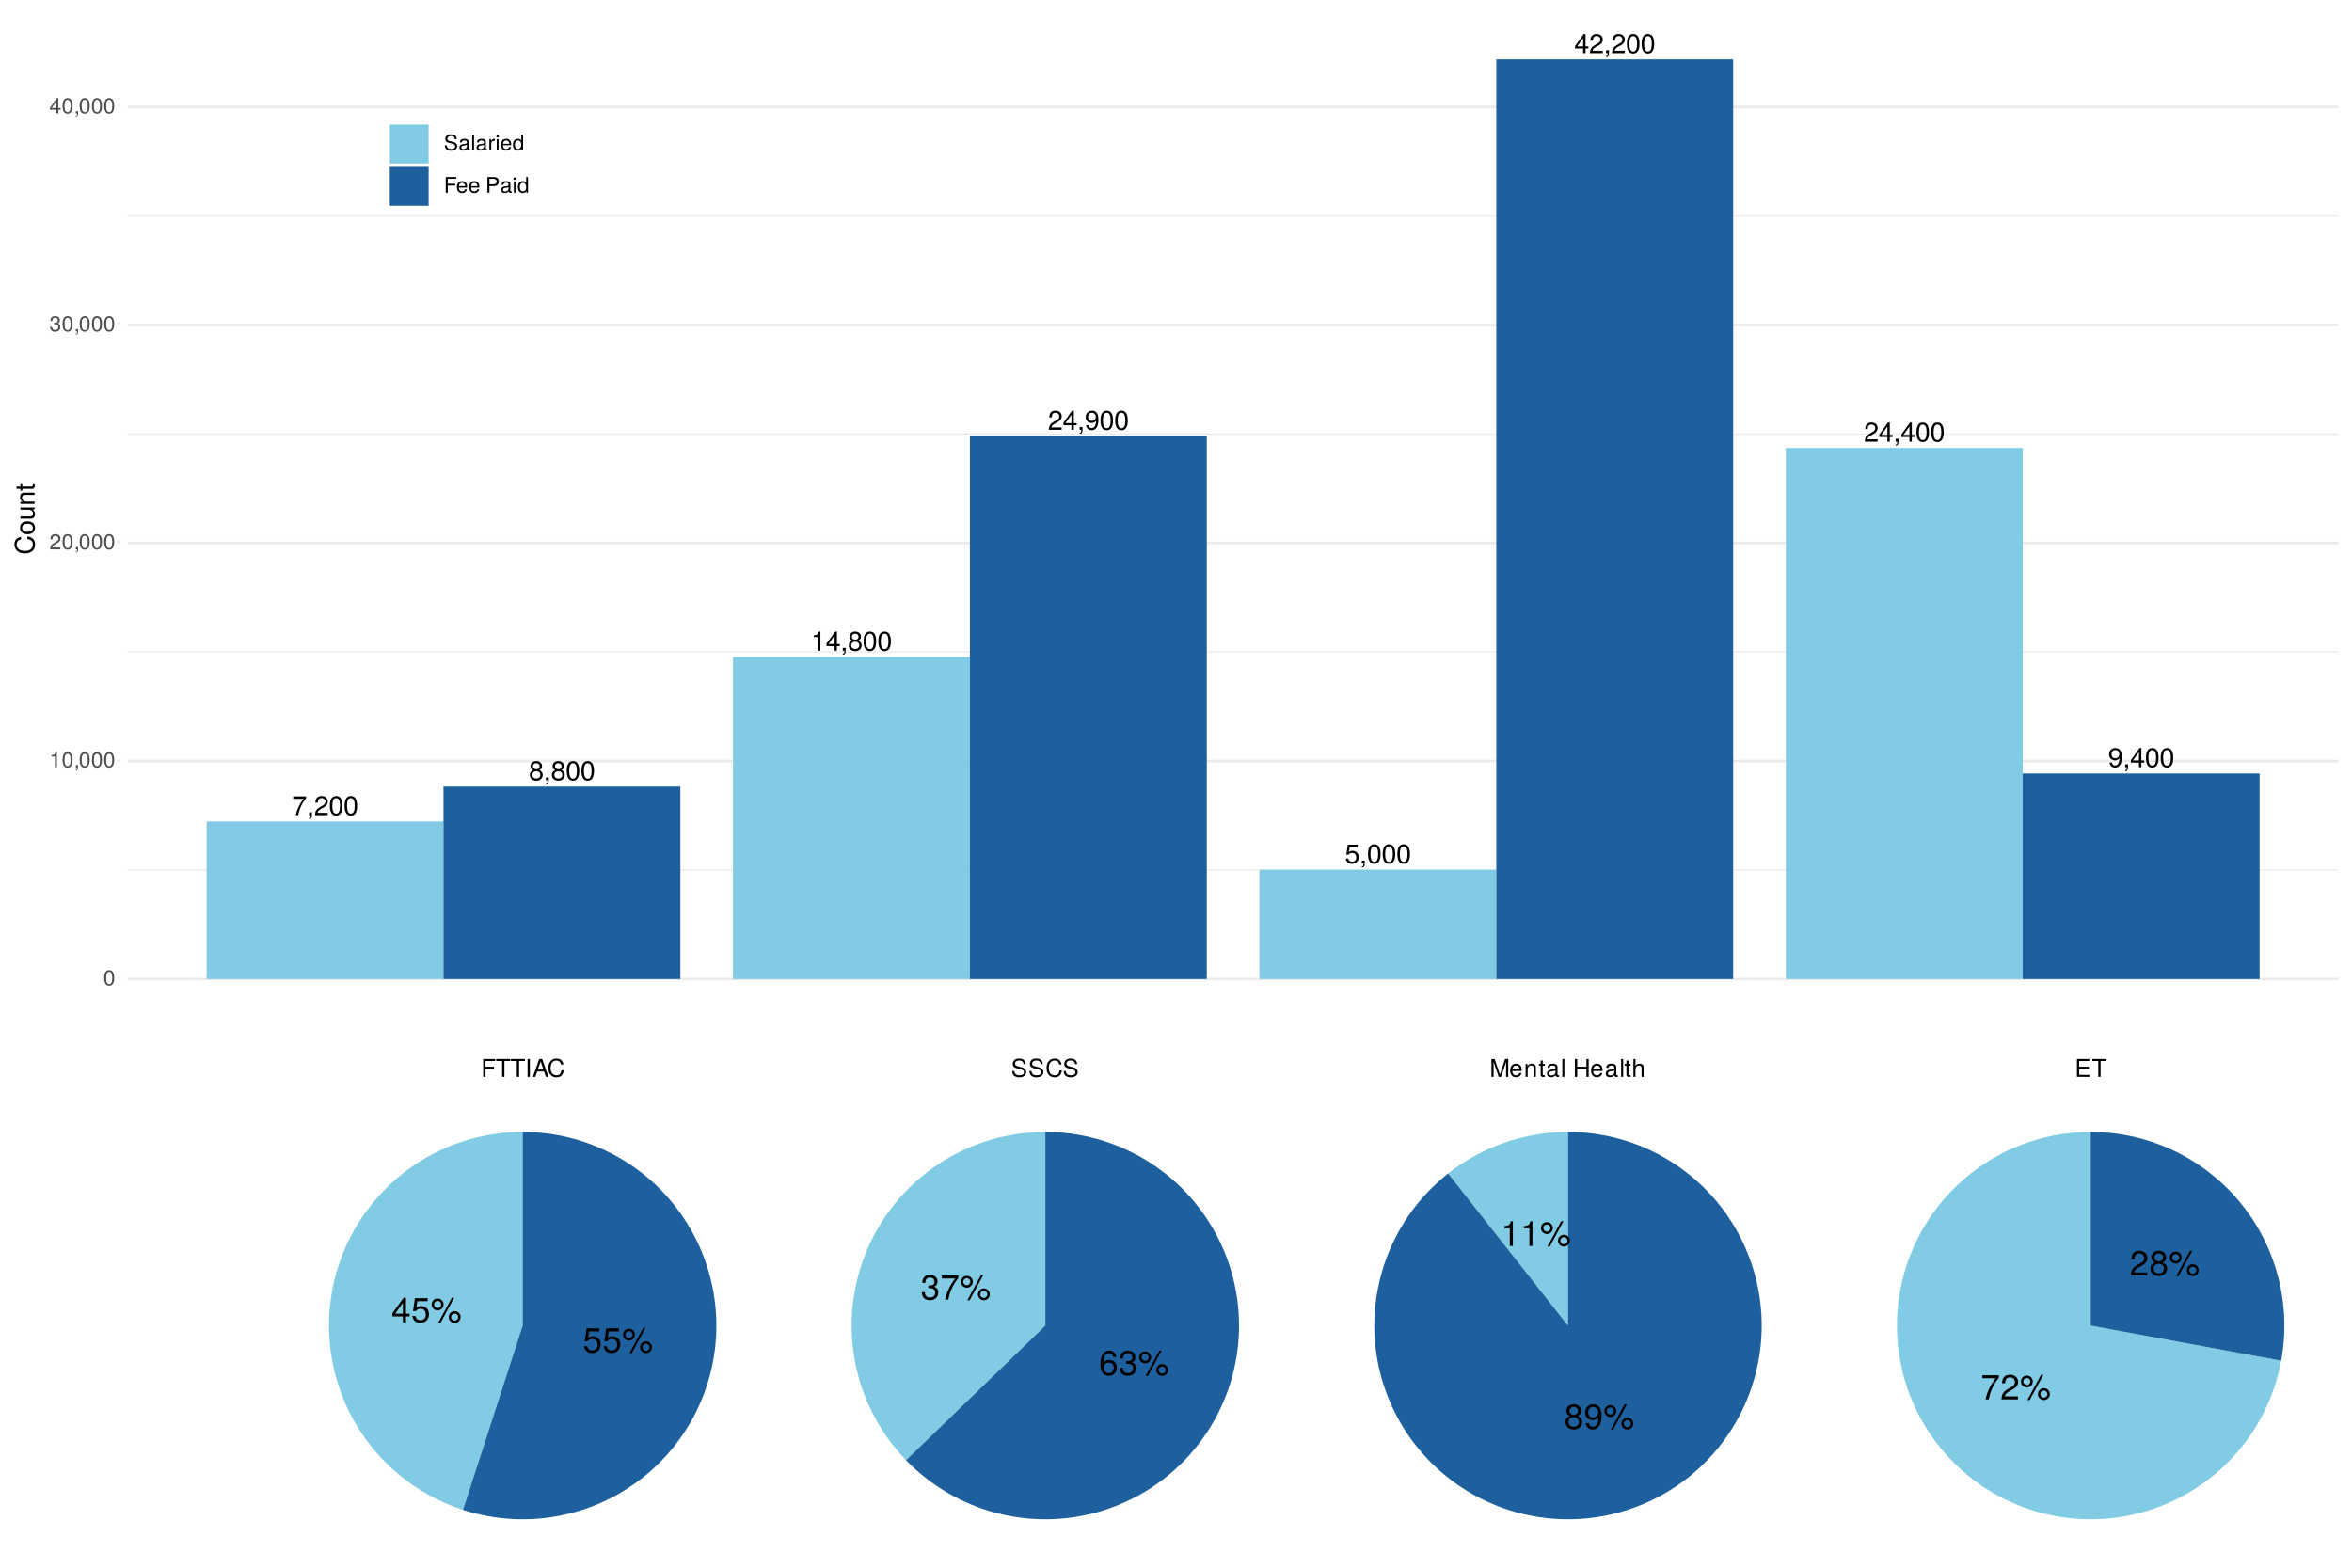 <?xml version="1.0" encoding="UTF-8"?>
<svg xmlns="http://www.w3.org/2000/svg" xmlns:xlink="http://www.w3.org/1999/xlink" width="960pt" height="640pt" viewBox="0 0 960 640" version="1.1">
<defs>
<g>
<symbol overflow="visible" id="glyph0-0">
<path style="stroke:none;" d=""/>
</symbol>
<symbol overflow="visible" id="glyph0-1">
<path style="stroke:none;" d="M 5.75 -6.844 L 5.75 -7.672 L 0.516 -7.672 L 0.516 -6.703 L 4.734 -6.703 C 3.188 -4.734 2.078 -2.453 1.531 0 L 2.562 0 C 3 -2.531 4.094 -4.891 5.75 -6.844 Z M 5.75 -6.844 "/>
</symbol>
<symbol overflow="visible" id="glyph0-2">
<path style="stroke:none;" d="M 2.125 0.172 L 2.125 -1.156 L 0.969 -1.156 L 0.969 0 L 1.625 0 L 1.625 0.203 C 1.625 0.969 1.484 1.188 0.969 1.203 L 0.969 1.625 C 1.734 1.625 2.125 1.125 2.125 0.172 Z M 2.125 0.172 "/>
</symbol>
<symbol overflow="visible" id="glyph0-3">
<path style="stroke:none;" d="M 5.641 -5.531 C 5.641 -6.859 4.625 -7.828 3.141 -7.828 C 1.531 -7.828 0.609 -7.016 0.547 -5.109 L 1.531 -5.109 C 1.609 -6.422 2.141 -6.984 3.109 -6.984 C 3.984 -6.984 4.656 -6.359 4.656 -5.516 C 4.656 -4.891 4.281 -4.359 3.594 -3.969 L 2.578 -3.391 C 0.938 -2.469 0.469 -1.719 0.375 0 L 5.594 0 L 5.594 -0.969 L 1.469 -0.969 C 1.562 -1.609 1.922 -2.016 2.891 -2.578 L 3.984 -3.172 C 5.078 -3.75 5.641 -4.578 5.641 -5.531 Z M 5.641 -5.531 "/>
</symbol>
<symbol overflow="visible" id="glyph0-4">
<path style="stroke:none;" d="M 5.594 -3.766 C 5.594 -6.484 4.734 -7.828 3.031 -7.828 C 1.344 -7.828 0.469 -6.469 0.469 -3.828 C 0.469 -1.188 1.359 0.172 3.031 0.172 C 4.688 0.172 5.594 -1.188 5.594 -3.766 Z M 4.609 -3.859 C 4.609 -1.641 4.094 -0.641 3.016 -0.641 C 1.984 -0.641 1.469 -1.672 1.469 -3.828 C 1.469 -5.969 1.984 -6.969 3.031 -6.969 C 4.094 -6.969 4.609 -5.953 4.609 -3.859 Z M 4.609 -3.859 "/>
</symbol>
<symbol overflow="visible" id="glyph0-5">
<path style="stroke:none;" d="M 5.75 -1.875 L 5.75 -2.75 L 4.578 -2.75 L 4.578 -7.828 L 3.859 -7.828 L 0.312 -2.906 L 0.312 -1.875 L 3.609 -1.875 L 3.609 0 L 4.578 0 L 4.578 -1.875 Z M 3.609 -2.75 L 1.156 -2.75 L 3.609 -6.172 Z M 3.609 -2.75 "/>
</symbol>
<symbol overflow="visible" id="glyph0-6">
<path style="stroke:none;" d="M 3.828 0 L 3.828 -7.828 L 3.188 -7.828 C 2.844 -6.625 2.625 -6.469 1.125 -6.281 L 1.125 -5.578 L 2.859 -5.578 L 2.859 0 Z M 3.828 0 "/>
</symbol>
<symbol overflow="visible" id="glyph0-7">
<path style="stroke:none;" d="M 5.672 -2.203 C 5.672 -3.078 5.219 -3.688 4.312 -4.125 C 5.125 -4.609 5.391 -5 5.391 -5.75 C 5.391 -6.969 4.438 -7.828 3.031 -7.828 C 1.656 -7.828 0.688 -6.969 0.688 -5.75 C 0.688 -5.016 0.953 -4.625 1.75 -4.125 C 0.844 -3.688 0.406 -3.078 0.406 -2.219 C 0.406 -0.781 1.484 0.172 3.031 0.172 C 4.578 0.172 5.672 -0.781 5.672 -2.203 Z M 4.391 -5.719 C 4.391 -5 3.859 -4.5 3.031 -4.5 C 2.219 -4.5 1.672 -5 1.672 -5.734 C 1.672 -6.484 2.219 -6.969 3.031 -6.969 C 3.859 -6.969 4.391 -6.484 4.391 -5.719 Z M 4.672 -2.203 C 4.672 -1.266 4.016 -0.703 3.016 -0.703 C 2.062 -0.703 1.406 -1.281 1.406 -2.203 C 1.406 -3.109 2.062 -3.688 3.031 -3.688 C 4.016 -3.688 4.672 -3.109 4.672 -2.203 Z M 4.672 -2.203 "/>
</symbol>
<symbol overflow="visible" id="glyph0-8">
<path style="stroke:none;" d="M 5.672 -2.594 C 5.672 -4.141 4.641 -5.156 3.141 -5.156 C 2.578 -5.156 2.141 -5.016 1.688 -4.688 L 2 -6.703 L 5.266 -6.703 L 5.266 -7.672 L 1.219 -7.672 L 0.625 -3.562 L 1.531 -3.562 C 1.984 -4.109 2.359 -4.297 2.953 -4.297 C 4.016 -4.297 4.672 -3.625 4.672 -2.469 C 4.672 -1.344 4.016 -0.703 2.953 -0.703 C 2.109 -0.703 1.594 -1.125 1.359 -2.016 L 0.391 -2.016 C 0.703 -0.453 1.594 0.172 2.984 0.172 C 4.562 0.172 5.672 -0.938 5.672 -2.594 Z M 5.672 -2.594 "/>
</symbol>
<symbol overflow="visible" id="glyph0-9">
<path style="stroke:none;" d="M 5.625 -4.094 C 5.625 -6.547 4.766 -7.828 2.984 -7.828 C 1.484 -7.828 0.422 -6.766 0.422 -5.234 C 0.422 -3.781 1.406 -2.797 2.828 -2.797 C 3.562 -2.797 4.109 -3.062 4.625 -3.672 C 4.609 -1.75 3.984 -0.703 2.875 -0.703 C 2.188 -0.703 1.719 -1.125 1.562 -1.875 L 0.578 -1.875 C 0.766 -0.594 1.609 0.172 2.812 0.172 C 4.641 0.172 5.625 -1.391 5.625 -4.094 Z M 4.562 -5.266 C 4.562 -4.297 3.891 -3.656 2.938 -3.656 C 2 -3.656 1.406 -4.266 1.406 -5.312 C 1.406 -6.312 2.078 -6.984 2.969 -6.984 C 3.875 -6.984 4.562 -6.281 4.562 -5.266 Z M 4.562 -5.266 "/>
</symbol>
<symbol overflow="visible" id="glyph1-0">
<path style="stroke:none;" d=""/>
</symbol>
<symbol overflow="visible" id="glyph1-1">
<path style="stroke:none;" d="M 4.453 -3 C 4.453 -5.156 3.781 -6.234 2.422 -6.234 C 1.078 -6.234 0.375 -5.141 0.375 -3.047 C 0.375 -0.953 1.078 0.125 2.422 0.125 C 3.734 0.125 4.453 -0.953 4.453 -3 Z M 3.672 -3.062 C 3.672 -1.297 3.266 -0.516 2.406 -0.516 C 1.578 -0.516 1.172 -1.344 1.172 -3.047 C 1.172 -4.75 1.578 -5.547 2.422 -5.547 C 3.25 -5.547 3.672 -4.734 3.672 -3.062 Z M 3.672 -3.062 "/>
</symbol>
<symbol overflow="visible" id="glyph1-2">
<path style="stroke:none;" d="M 3.047 0 L 3.047 -6.234 L 2.547 -6.234 C 2.266 -5.281 2.094 -5.141 0.891 -5 L 0.891 -4.438 L 2.281 -4.438 L 2.281 0 Z M 3.047 0 "/>
</symbol>
<symbol overflow="visible" id="glyph1-3">
<path style="stroke:none;" d="M 1.688 0.141 L 1.688 -0.922 L 0.766 -0.922 L 0.766 0 L 1.297 0 L 1.297 0.156 C 1.297 0.766 1.172 0.938 0.766 0.953 L 0.766 1.297 C 1.375 1.297 1.688 0.891 1.688 0.141 Z M 1.688 0.141 "/>
</symbol>
<symbol overflow="visible" id="glyph1-4">
<path style="stroke:none;" d="M 4.5 -4.406 C 4.5 -5.469 3.672 -6.234 2.5 -6.234 C 1.219 -6.234 0.484 -5.594 0.438 -4.078 L 1.219 -4.078 C 1.281 -5.125 1.703 -5.562 2.469 -5.562 C 3.172 -5.562 3.703 -5.062 3.703 -4.391 C 3.703 -3.891 3.406 -3.469 2.859 -3.156 L 2.047 -2.703 C 0.75 -1.969 0.375 -1.375 0.297 0 L 4.453 0 L 4.453 -0.766 L 1.172 -0.766 C 1.25 -1.281 1.531 -1.594 2.297 -2.047 L 3.172 -2.531 C 4.047 -2.984 4.5 -3.641 4.5 -4.406 Z M 4.5 -4.406 "/>
</symbol>
<symbol overflow="visible" id="glyph1-5">
<path style="stroke:none;" d="M 4.453 -1.812 C 4.453 -2.562 4.141 -3.016 3.391 -3.266 C 3.969 -3.5 4.266 -3.891 4.266 -4.516 C 4.266 -5.594 3.547 -6.234 2.359 -6.234 C 1.109 -6.234 0.438 -5.547 0.406 -4.219 L 1.188 -4.219 C 1.203 -5.141 1.578 -5.562 2.375 -5.562 C 3.062 -5.562 3.469 -5.156 3.469 -4.5 C 3.469 -3.828 3.188 -3.547 1.938 -3.547 L 1.938 -2.906 L 2.359 -2.906 C 3.219 -2.906 3.656 -2.5 3.656 -1.797 C 3.656 -1.016 3.172 -0.547 2.359 -0.547 C 1.516 -0.547 1.109 -0.969 1.062 -1.875 L 0.281 -1.875 C 0.375 -0.5 1.062 0.125 2.344 0.125 C 3.625 0.125 4.453 -0.641 4.453 -1.812 Z M 4.453 -1.812 "/>
</symbol>
<symbol overflow="visible" id="glyph1-6">
<path style="stroke:none;" d="M 4.578 -1.5 L 4.578 -2.188 L 3.656 -2.188 L 3.656 -6.234 L 3.078 -6.234 L 0.25 -2.312 L 0.25 -1.5 L 2.875 -1.5 L 2.875 0 L 3.656 0 L 3.656 -1.5 Z M 2.875 -2.188 L 0.922 -2.188 L 2.875 -4.922 Z M 2.875 -2.188 "/>
</symbol>
<symbol overflow="visible" id="glyph1-7">
<path style="stroke:none;" d="M 5.469 -1.766 C 5.469 -2.547 4.969 -3.125 4.094 -3.375 L 2.484 -3.797 C 1.719 -4 1.438 -4.25 1.438 -4.75 C 1.438 -5.406 2 -5.891 2.875 -5.891 C 3.891 -5.891 4.469 -5.422 4.469 -4.578 L 5.25 -4.578 C 5.25 -5.844 4.375 -6.578 2.891 -6.578 C 1.484 -6.578 0.609 -5.797 0.609 -4.641 C 0.609 -3.859 1.031 -3.359 1.875 -3.141 L 3.469 -2.719 C 4.281 -2.5 4.641 -2.188 4.641 -1.688 C 4.641 -0.969 4.109 -0.562 3.016 -0.562 C 1.797 -0.562 1.203 -1.172 1.203 -2.078 L 0.422 -2.078 C 0.422 -0.578 1.438 0.156 2.953 0.156 C 4.578 0.156 5.469 -0.609 5.469 -1.766 Z M 5.469 -1.766 "/>
</symbol>
<symbol overflow="visible" id="glyph1-8">
<path style="stroke:none;" d="M 4.703 -0.016 L 4.703 -0.578 C 4.625 -0.547 4.594 -0.547 4.547 -0.547 C 4.297 -0.547 4.156 -0.688 4.156 -0.922 L 4.156 -3.484 C 4.156 -4.297 3.547 -4.734 2.422 -4.734 C 1.297 -4.734 0.609 -4.312 0.578 -3.25 L 1.312 -3.25 C 1.375 -3.812 1.703 -4.062 2.391 -4.062 C 3.047 -4.062 3.422 -3.812 3.422 -3.375 L 3.422 -3.188 C 3.422 -2.875 3.234 -2.75 2.656 -2.672 C 1.625 -2.547 1.453 -2.5 1.172 -2.391 C 0.641 -2.172 0.375 -1.766 0.375 -1.203 C 0.375 -0.359 0.953 0.125 1.875 0.125 C 2.469 0.125 3.047 -0.109 3.453 -0.547 C 3.531 -0.188 3.844 0.062 4.203 0.062 C 4.359 0.062 4.469 0.047 4.703 -0.016 Z M 3.422 -1.594 C 3.422 -0.938 2.75 -0.516 2.047 -0.516 C 1.469 -0.516 1.141 -0.719 1.141 -1.219 C 1.141 -1.703 1.453 -1.906 2.25 -2.016 C 3.016 -2.125 3.172 -2.156 3.422 -2.281 Z M 3.422 -1.594 "/>
</symbol>
<symbol overflow="visible" id="glyph1-9">
<path style="stroke:none;" d="M 1.328 0 L 1.328 -6.406 L 0.594 -6.406 L 0.594 0 Z M 1.328 0 "/>
</symbol>
<symbol overflow="visible" id="glyph1-10">
<path style="stroke:none;" d="M 2.828 -3.969 L 2.828 -4.719 C 2.703 -4.734 2.641 -4.734 2.547 -4.734 C 2.062 -4.734 1.703 -4.453 1.281 -3.781 L 1.281 -4.609 L 0.609 -4.609 L 0.609 0 L 1.344 0 L 1.344 -2.391 C 1.344 -3.438 1.688 -3.953 2.828 -3.969 Z M 2.828 -3.969 "/>
</symbol>
<symbol overflow="visible" id="glyph1-11">
<path style="stroke:none;" d="M 1.344 0 L 1.344 -4.609 L 0.609 -4.609 L 0.609 0 Z M 1.438 -5.297 L 1.438 -6.219 L 0.531 -6.219 L 0.531 -5.297 Z M 1.438 -5.297 "/>
</symbol>
<symbol overflow="visible" id="glyph1-12">
<path style="stroke:none;" d="M 4.516 -2.094 C 4.516 -2.766 4.453 -3.188 4.328 -3.531 C 4.031 -4.281 3.328 -4.734 2.469 -4.734 C 1.172 -4.734 0.359 -3.797 0.359 -2.281 C 0.359 -0.766 1.156 0.125 2.453 0.125 C 3.5 0.125 4.234 -0.469 4.422 -1.406 L 3.672 -1.406 C 3.469 -0.797 3.062 -0.547 2.469 -0.547 C 1.703 -0.547 1.141 -1.031 1.125 -2.094 Z M 3.734 -2.75 C 3.734 -2.75 3.734 -2.703 3.719 -2.688 L 1.141 -2.688 C 1.203 -3.516 1.719 -4.062 2.453 -4.062 C 3.172 -4.062 3.734 -3.469 3.734 -2.75 Z M 3.734 -2.75 "/>
</symbol>
<symbol overflow="visible" id="glyph1-13">
<path style="stroke:none;" d="M 4.359 0 L 4.359 -6.406 L 3.625 -6.406 L 3.625 -4.031 C 3.312 -4.5 2.828 -4.734 2.203 -4.734 C 1.016 -4.734 0.234 -3.812 0.234 -2.344 C 0.234 -0.797 1 0.125 2.234 0.125 C 2.875 0.125 3.312 -0.109 3.703 -0.672 L 3.703 0 Z M 3.625 -2.281 C 3.625 -1.219 3.109 -0.547 2.344 -0.547 C 1.531 -0.547 1 -1.234 1 -2.312 C 1 -3.375 1.531 -4.062 2.328 -4.062 C 3.125 -4.062 3.625 -3.359 3.625 -2.281 Z M 3.625 -2.281 "/>
</symbol>
<symbol overflow="visible" id="glyph1-14">
<path style="stroke:none;" d="M 5.094 -5.688 L 5.094 -6.406 L 0.797 -6.406 L 0.797 0 L 1.609 0 L 1.609 -2.922 L 4.672 -2.922 L 4.672 -3.641 L 1.609 -3.641 L 1.609 -5.688 Z M 5.094 -5.688 "/>
</symbol>
<symbol overflow="visible" id="glyph1-15">
<path style="stroke:none;" d=""/>
</symbol>
<symbol overflow="visible" id="glyph1-16">
<path style="stroke:none;" d="M 5.422 -4.531 C 5.422 -5.734 4.719 -6.406 3.453 -6.406 L 0.797 -6.406 L 0.797 0 L 1.625 0 L 1.625 -2.719 L 3.641 -2.719 C 4.688 -2.719 5.422 -3.469 5.422 -4.531 Z M 4.578 -4.562 C 4.578 -3.859 4.109 -3.438 3.328 -3.438 L 1.625 -3.438 L 1.625 -5.688 L 3.328 -5.688 C 4.109 -5.688 4.578 -5.266 4.578 -4.562 Z M 4.578 -4.562 "/>
</symbol>
<symbol overflow="visible" id="glyph2-0">
<path style="stroke:none;" d=""/>
</symbol>
<symbol overflow="visible" id="glyph2-1">
<path style="stroke:none;" d="M -2.922 -7.453 L -2.922 -6.391 C -1.406 -6.156 -0.703 -5.516 -0.703 -4.156 C -0.703 -2.562 -1.922 -1.547 -3.922 -1.547 C -5.984 -1.547 -7.312 -2.516 -7.312 -4.062 C -7.312 -5.328 -6.75 -5.984 -5.531 -6.234 L -5.531 -7.281 C -7.297 -6.969 -8.219 -5.953 -8.219 -4.188 C -8.219 -1.766 -6.266 -0.531 -3.922 -0.531 C -1.578 -0.531 0.203 -1.797 0.203 -4.141 C 0.203 -6.109 -0.844 -7.203 -2.922 -7.453 Z M -2.922 -7.453 "/>
</symbol>
<symbol overflow="visible" id="glyph2-2">
<path style="stroke:none;" d="M -2.844 -5.609 C -4.828 -5.609 -5.922 -4.656 -5.922 -2.984 C -5.922 -1.375 -4.812 -0.391 -2.875 -0.391 C -0.953 -0.391 0.172 -1.359 0.172 -3 C 0.172 -4.625 -0.953 -5.609 -2.844 -5.609 Z M -2.844 -4.656 C -1.5 -4.656 -0.688 -4.016 -0.688 -3 C -0.688 -1.984 -1.484 -1.359 -2.875 -1.359 C -4.266 -1.359 -5.078 -1.984 -5.078 -3 C -5.078 -4.031 -4.281 -4.656 -2.844 -4.656 Z M -2.844 -4.656 "/>
</symbol>
<symbol overflow="visible" id="glyph2-3">
<path style="stroke:none;" d="M 0 -5.297 L -5.766 -5.297 L -5.766 -4.391 L -2.578 -4.391 C -1.406 -4.391 -0.641 -3.766 -0.641 -2.812 C -0.641 -2.094 -1.078 -1.625 -1.766 -1.625 L -5.766 -1.625 L -5.766 -0.719 L -1.406 -0.719 C -0.453 -0.719 0.172 -1.438 0.172 -2.547 C 0.172 -3.406 -0.125 -3.938 -0.891 -4.484 L 0 -4.484 Z M 0 -5.297 "/>
</symbol>
<symbol overflow="visible" id="glyph2-4">
<path style="stroke:none;" d="M 0 -5.359 L -4.359 -5.359 C -5.312 -5.359 -5.922 -4.641 -5.922 -3.531 C -5.922 -2.672 -5.594 -2.125 -4.797 -1.609 L -5.766 -1.609 L -5.766 -0.766 L 0 -0.766 L 0 -1.688 L -3.172 -1.688 C -4.359 -1.688 -5.125 -2.328 -5.125 -3.25 C -5.125 -3.984 -4.688 -4.438 -4 -4.438 L 0 -4.438 Z M 0 -5.359 "/>
</symbol>
<symbol overflow="visible" id="glyph2-5">
<path style="stroke:none;" d="M 0 -2.797 L -0.766 -2.797 C -0.734 -2.672 -0.719 -2.531 -0.719 -2.359 C -0.719 -1.953 -0.844 -1.844 -1.25 -1.844 L -5.016 -1.844 L -5.016 -2.797 L -5.766 -2.797 L -5.766 -1.844 L -7.344 -1.844 L -7.344 -0.938 L -5.766 -0.938 L -5.766 -0.156 L -5.016 -0.156 L -5.016 -0.938 L -0.844 -0.938 C -0.25 -0.938 0.078 -1.328 0.078 -2.047 C 0.078 -2.266 0.062 -2.484 0 -2.797 Z M 0 -2.797 "/>
</symbol>
<symbol overflow="visible" id="glyph3-0">
<path style="stroke:none;" d=""/>
</symbol>
<symbol overflow="visible" id="glyph3-1">
<path style="stroke:none;" d="M 7.391 -2.422 L 7.391 -3.547 L 5.906 -3.547 L 5.906 -10.078 L 4.984 -10.078 L 0.391 -3.734 L 0.391 -2.422 L 4.656 -2.422 L 4.656 0 L 5.906 0 L 5.906 -2.422 Z M 4.656 -3.547 L 1.5 -3.547 L 4.656 -7.953 Z M 4.656 -3.547 "/>
</symbol>
<symbol overflow="visible" id="glyph3-2">
<path style="stroke:none;" d="M 7.297 -3.344 C 7.297 -5.328 5.969 -6.641 4.031 -6.641 C 3.328 -6.641 2.766 -6.453 2.172 -6.031 L 2.578 -8.625 L 6.766 -8.625 L 6.766 -9.875 L 1.562 -9.875 L 0.812 -4.594 L 1.969 -4.594 C 2.547 -5.297 3.031 -5.531 3.812 -5.531 C 5.156 -5.531 6.016 -4.656 6.016 -3.172 C 6.016 -1.719 5.172 -0.891 3.812 -0.891 C 2.719 -0.891 2.047 -1.453 1.75 -2.594 L 0.5 -2.594 C 0.906 -0.578 2.047 0.219 3.844 0.219 C 5.875 0.219 7.297 -1.203 7.297 -3.344 Z M 7.297 -3.344 "/>
</symbol>
<symbol overflow="visible" id="glyph3-3">
<path style="stroke:none;" d="M 5.266 -7.281 C 5.266 -8.656 4.188 -9.734 2.828 -9.734 C 1.5 -9.734 0.406 -8.641 0.406 -7.312 C 0.406 -5.969 1.5 -4.875 2.844 -4.875 C 4.172 -4.875 5.266 -5.969 5.266 -7.281 Z M 4.281 -7.297 C 4.281 -6.516 3.625 -5.875 2.844 -5.875 C 2.047 -5.875 1.391 -6.531 1.391 -7.312 C 1.391 -8.109 2.047 -8.75 2.828 -8.75 C 3.641 -8.75 4.281 -8.109 4.281 -7.297 Z M 9.594 -10.078 L 8.656 -10.078 L 3.047 0.281 L 3.984 0.281 Z M 12.219 -2.141 C 12.219 -3.5 11.141 -4.578 9.781 -4.578 C 8.453 -4.578 7.359 -3.484 7.359 -2.156 C 7.359 -0.828 8.453 0.266 9.797 0.266 C 11.109 0.266 12.219 -0.828 12.219 -2.141 Z M 11.234 -2.141 C 11.234 -1.359 10.578 -0.719 9.797 -0.719 C 9 -0.719 8.344 -1.359 8.344 -2.156 C 8.344 -2.938 9 -3.578 9.781 -3.578 C 10.594 -3.578 11.234 -2.938 11.234 -2.141 Z M 11.234 -2.141 "/>
</symbol>
<symbol overflow="visible" id="glyph3-4">
<path style="stroke:none;" d="M 7.188 -2.922 C 7.188 -4.156 6.703 -4.859 5.484 -5.281 C 6.422 -5.641 6.891 -6.297 6.891 -7.312 C 6.891 -9.047 5.75 -10.078 3.828 -10.078 C 1.797 -10.078 0.719 -8.969 0.672 -6.828 L 1.922 -6.828 C 1.953 -8.312 2.562 -8.984 3.844 -8.984 C 4.953 -8.984 5.609 -8.328 5.609 -7.266 C 5.609 -6.188 5.141 -5.75 3.141 -5.75 L 3.141 -4.688 L 3.828 -4.688 C 5.203 -4.688 5.922 -4.031 5.922 -2.922 C 5.922 -1.656 5.141 -0.891 3.828 -0.891 C 2.453 -0.891 1.797 -1.578 1.703 -3.047 L 0.453 -3.047 C 0.609 -0.797 1.719 0.219 3.781 0.219 C 5.859 0.219 7.188 -1.031 7.188 -2.922 Z M 7.188 -2.922 "/>
</symbol>
<symbol overflow="visible" id="glyph3-5">
<path style="stroke:none;" d="M 7.391 -8.812 L 7.391 -9.875 L 0.656 -9.875 L 0.656 -8.625 L 6.094 -8.625 C 4.094 -6.094 2.672 -3.156 1.969 0 L 3.297 0 C 3.859 -3.25 5.281 -6.297 7.391 -8.812 Z M 7.391 -8.812 "/>
</symbol>
<symbol overflow="visible" id="glyph3-6">
<path style="stroke:none;" d="M 7.297 -3.125 C 7.297 -5 6.016 -6.266 4.203 -6.266 C 3.219 -6.266 2.438 -5.891 1.891 -5.141 C 1.906 -7.609 2.703 -8.969 4.141 -8.969 C 5.016 -8.969 5.625 -8.422 5.828 -7.453 L 7.078 -7.453 C 6.844 -9.094 5.766 -10.078 4.219 -10.078 C 1.875 -10.078 0.609 -8.109 0.609 -4.594 C 0.609 -1.453 1.688 0.219 4 0.219 C 5.922 0.219 7.297 -1.156 7.297 -3.125 Z M 6.016 -3.031 C 6.016 -1.766 5.156 -0.891 4.016 -0.891 C 2.844 -0.891 1.969 -1.812 1.969 -3.094 C 1.969 -4.344 2.812 -5.156 4.047 -5.156 C 5.266 -5.156 6.016 -4.375 6.016 -3.031 Z M 6.016 -3.031 "/>
</symbol>
<symbol overflow="visible" id="glyph3-7">
<path style="stroke:none;" d="M 4.938 0 L 4.938 -10.078 L 4.109 -10.078 C 3.672 -8.531 3.391 -8.312 1.453 -8.078 L 1.453 -7.188 L 3.688 -7.188 L 3.688 0 Z M 4.938 0 "/>
</symbol>
<symbol overflow="visible" id="glyph3-8">
<path style="stroke:none;" d="M 7.297 -2.844 C 7.297 -3.969 6.719 -4.75 5.562 -5.297 C 6.594 -5.922 6.938 -6.438 6.938 -7.391 C 6.938 -8.969 5.703 -10.078 3.906 -10.078 C 2.141 -10.078 0.875 -8.969 0.875 -7.391 C 0.875 -6.453 1.219 -5.938 2.25 -5.297 C 1.094 -4.75 0.531 -3.969 0.531 -2.859 C 0.531 -1.016 1.922 0.219 3.906 0.219 C 5.906 0.219 7.297 -1.016 7.297 -2.844 Z M 5.656 -7.359 C 5.656 -6.422 4.969 -5.797 3.906 -5.797 C 2.859 -5.797 2.156 -6.422 2.156 -7.375 C 2.156 -8.344 2.859 -8.969 3.906 -8.969 C 4.984 -8.969 5.656 -8.344 5.656 -7.359 Z M 6.016 -2.828 C 6.016 -1.641 5.156 -0.891 3.875 -0.891 C 2.656 -0.891 1.812 -1.656 1.812 -2.828 C 1.812 -4.016 2.656 -4.75 3.906 -4.75 C 5.156 -4.75 6.016 -4.016 6.016 -2.828 Z M 6.016 -2.828 "/>
</symbol>
<symbol overflow="visible" id="glyph3-9">
<path style="stroke:none;" d="M 7.234 -5.281 C 7.234 -8.438 6.141 -10.078 3.844 -10.078 C 1.922 -10.078 0.547 -8.719 0.547 -6.734 C 0.547 -4.859 1.812 -3.594 3.641 -3.594 C 4.594 -3.594 5.297 -3.938 5.938 -4.719 C 5.922 -2.266 5.141 -0.891 3.703 -0.891 C 2.812 -0.891 2.203 -1.453 2 -2.422 L 0.75 -2.422 C 1 -0.766 2.078 0.219 3.609 0.219 C 5.969 0.219 7.234 -1.797 7.234 -5.281 Z M 5.875 -6.766 C 5.875 -5.531 5 -4.703 3.781 -4.703 C 2.578 -4.703 1.812 -5.484 1.812 -6.844 C 1.812 -8.125 2.672 -8.984 3.828 -8.984 C 4.984 -8.984 5.875 -8.078 5.875 -6.766 Z M 5.875 -6.766 "/>
</symbol>
<symbol overflow="visible" id="glyph3-10">
<path style="stroke:none;" d="M 7.266 -7.125 C 7.266 -8.828 5.938 -10.078 4.031 -10.078 C 1.969 -10.078 0.781 -9.031 0.719 -6.578 L 1.969 -6.578 C 2.062 -8.281 2.766 -8.984 4 -8.984 C 5.141 -8.984 5.984 -8.172 5.984 -7.094 C 5.984 -6.297 5.516 -5.609 4.625 -5.109 L 3.312 -4.359 C 1.203 -3.172 0.594 -2.219 0.484 0 L 7.188 0 L 7.188 -1.234 L 1.891 -1.234 C 2.016 -2.062 2.469 -2.594 3.719 -3.312 L 5.141 -4.078 C 6.547 -4.828 7.266 -5.891 7.266 -7.125 Z M 7.266 -7.125 "/>
</symbol>
<symbol overflow="visible" id="glyph4-0">
<path style="stroke:none;" d=""/>
</symbol>
<symbol overflow="visible" id="glyph4-1">
<path style="stroke:none;" d="M 5.797 -6.469 L 5.797 -7.297 L 0.906 -7.297 L 0.906 0 L 1.828 0 L 1.828 -3.312 L 5.312 -3.312 L 5.312 -4.141 L 1.828 -4.141 L 1.828 -6.469 Z M 5.797 -6.469 "/>
</symbol>
<symbol overflow="visible" id="glyph4-2">
<path style="stroke:none;" d="M 5.938 -6.469 L 5.938 -7.297 L 0.203 -7.297 L 0.203 -6.469 L 2.609 -6.469 L 2.609 0 L 3.547 0 L 3.547 -6.469 Z M 5.938 -6.469 "/>
</symbol>
<symbol overflow="visible" id="glyph4-3">
<path style="stroke:none;" d="M 1.938 0 L 1.938 -7.297 L 1 -7.297 L 1 0 Z M 1.938 0 "/>
</symbol>
<symbol overflow="visible" id="glyph4-4">
<path style="stroke:none;" d="M 6.531 0 L 3.969 -7.297 L 2.766 -7.297 L 0.172 0 L 1.156 0 L 1.938 -2.188 L 4.734 -2.188 L 5.484 0 Z M 4.484 -2.969 L 2.156 -2.969 L 3.359 -6.297 Z M 4.484 -2.969 "/>
</symbol>
<symbol overflow="visible" id="glyph4-5">
<path style="stroke:none;" d="M 6.766 -2.656 L 5.812 -2.656 C 5.594 -1.281 5.016 -0.641 3.781 -0.641 C 2.328 -0.641 1.406 -1.75 1.406 -3.562 C 1.406 -5.438 2.297 -6.656 3.703 -6.656 C 4.844 -6.656 5.438 -6.141 5.672 -5.031 L 6.625 -5.031 C 6.328 -6.625 5.406 -7.469 3.812 -7.469 C 1.594 -7.469 0.484 -5.688 0.484 -3.562 C 0.484 -1.438 1.625 0.188 3.766 0.188 C 5.547 0.188 6.547 -0.766 6.766 -2.656 Z M 6.766 -2.656 "/>
</symbol>
<symbol overflow="visible" id="glyph4-6">
<path style="stroke:none;" d="M 6.203 -2 C 6.203 -2.906 5.656 -3.562 4.656 -3.828 L 2.828 -4.312 C 1.953 -4.547 1.625 -4.844 1.625 -5.406 C 1.625 -6.141 2.281 -6.688 3.266 -6.688 C 4.422 -6.688 5.078 -6.156 5.078 -5.203 L 5.953 -5.203 C 5.953 -6.641 4.969 -7.469 3.297 -7.469 C 1.688 -7.469 0.703 -6.594 0.703 -5.266 C 0.703 -4.375 1.172 -3.812 2.125 -3.562 L 3.938 -3.094 C 4.859 -2.844 5.281 -2.484 5.281 -1.906 C 5.281 -1.109 4.688 -0.641 3.422 -0.641 C 2.047 -0.641 1.359 -1.328 1.359 -2.375 L 0.484 -2.375 C 0.484 -0.656 1.641 0.188 3.359 0.188 C 5.203 0.188 6.203 -0.703 6.203 -2 Z M 6.203 -2 "/>
</symbol>
<symbol overflow="visible" id="glyph4-7">
<path style="stroke:none;" d="M 7.609 0 L 7.609 -7.297 L 6.312 -7.297 L 4.203 -0.938 L 2.047 -7.297 L 0.75 -7.297 L 0.75 0 L 1.625 0 L 1.625 -6.109 L 3.703 0 L 4.688 0 L 6.734 -6.109 L 6.734 0 Z M 7.609 0 "/>
</symbol>
<symbol overflow="visible" id="glyph4-8">
<path style="stroke:none;" d="M 5.125 -2.375 C 5.125 -3.141 5.062 -3.625 4.922 -4.016 C 4.578 -4.875 3.781 -5.391 2.797 -5.391 C 1.344 -5.391 0.406 -4.312 0.406 -2.594 C 0.406 -0.875 1.312 0.156 2.781 0.156 C 3.984 0.156 4.812 -0.531 5.016 -1.594 L 4.188 -1.594 C 3.953 -0.906 3.484 -0.625 2.812 -0.625 C 1.938 -0.625 1.297 -1.188 1.266 -2.375 Z M 4.234 -3.125 C 4.234 -3.125 4.234 -3.078 4.234 -3.062 L 1.297 -3.062 C 1.359 -3.984 1.953 -4.625 2.797 -4.625 C 3.609 -4.625 4.234 -3.938 4.234 -3.125 Z M 4.234 -3.125 "/>
</symbol>
<symbol overflow="visible" id="glyph4-9">
<path style="stroke:none;" d="M 4.875 0 L 4.875 -3.953 C 4.875 -4.828 4.219 -5.391 3.203 -5.391 C 2.438 -5.391 1.938 -5.094 1.469 -4.359 L 1.469 -5.234 L 0.703 -5.234 L 0.703 0 L 1.531 0 L 1.531 -2.891 C 1.531 -3.953 2.109 -4.656 2.953 -4.656 C 3.625 -4.656 4.047 -4.266 4.047 -3.625 L 4.047 0 Z M 4.875 0 "/>
</symbol>
<symbol overflow="visible" id="glyph4-10">
<path style="stroke:none;" d="M 2.547 0 L 2.547 -0.703 C 2.438 -0.672 2.297 -0.656 2.141 -0.656 C 1.781 -0.656 1.688 -0.766 1.688 -1.125 L 1.688 -4.562 L 2.547 -4.562 L 2.547 -5.234 L 1.688 -5.234 L 1.688 -6.688 L 0.844 -6.688 L 0.844 -5.234 L 0.141 -5.234 L 0.141 -4.562 L 0.844 -4.562 L 0.844 -0.766 C 0.844 -0.234 1.203 0.062 1.859 0.062 C 2.062 0.062 2.266 0.047 2.547 0 Z M 2.547 0 "/>
</symbol>
<symbol overflow="visible" id="glyph4-11">
<path style="stroke:none;" d="M 5.344 -0.016 L 5.344 -0.656 C 5.266 -0.625 5.219 -0.625 5.172 -0.625 C 4.875 -0.625 4.719 -0.781 4.719 -1.047 L 4.719 -3.953 C 4.719 -4.891 4.047 -5.391 2.75 -5.391 C 1.484 -5.391 0.703 -4.906 0.656 -3.688 L 1.484 -3.688 C 1.562 -4.328 1.938 -4.625 2.719 -4.625 C 3.469 -4.625 3.891 -4.344 3.891 -3.844 L 3.891 -3.625 C 3.891 -3.266 3.688 -3.125 3.016 -3.047 C 1.844 -2.891 1.656 -2.844 1.344 -2.719 C 0.734 -2.469 0.422 -2 0.422 -1.359 C 0.422 -0.406 1.078 0.156 2.141 0.156 C 2.812 0.156 3.453 -0.125 3.922 -0.625 C 4.016 -0.219 4.375 0.062 4.781 0.062 C 4.953 0.062 5.078 0.047 5.344 -0.016 Z M 3.891 -1.812 C 3.891 -1.062 3.125 -0.578 2.312 -0.578 C 1.672 -0.578 1.297 -0.812 1.297 -1.375 C 1.297 -1.938 1.656 -2.172 2.547 -2.297 C 3.438 -2.422 3.609 -2.453 3.891 -2.594 Z M 3.891 -1.812 "/>
</symbol>
<symbol overflow="visible" id="glyph4-12">
<path style="stroke:none;" d="M 1.516 0 L 1.516 -7.297 L 0.688 -7.297 L 0.688 0 Z M 1.516 0 "/>
</symbol>
<symbol overflow="visible" id="glyph4-13">
<path style="stroke:none;" d=""/>
</symbol>
<symbol overflow="visible" id="glyph4-14">
<path style="stroke:none;" d="M 6.438 0 L 6.438 -7.297 L 5.516 -7.297 L 5.516 -4.141 L 1.766 -4.141 L 1.766 -7.297 L 0.828 -7.297 L 0.828 0 L 1.766 0 L 1.766 -3.312 L 5.516 -3.312 L 5.516 0 Z M 6.438 0 "/>
</symbol>
<symbol overflow="visible" id="glyph4-15">
<path style="stroke:none;" d="M 4.859 0 L 4.859 -3.953 C 4.859 -4.844 4.234 -5.391 3.203 -5.391 C 2.469 -5.391 2.016 -5.156 1.531 -4.516 L 1.531 -7.297 L 0.703 -7.297 L 0.703 0 L 1.531 0 L 1.531 -2.891 C 1.531 -3.953 2.094 -4.656 2.953 -4.656 C 3.547 -4.656 4.031 -4.312 4.031 -3.625 L 4.031 0 Z M 4.859 0 "/>
</symbol>
<symbol overflow="visible" id="glyph4-16">
<path style="stroke:none;" d="M 6.125 0 L 6.125 -0.812 L 1.828 -0.812 L 1.828 -3.312 L 5.797 -3.312 L 5.797 -4.141 L 1.828 -4.141 L 1.828 -6.469 L 5.953 -6.469 L 5.953 -7.297 L 0.906 -7.297 L 0.906 0 Z M 6.125 0 "/>
</symbol>
</g>
<clipPath id="clip1">
  <path d="M 52.094 354 L 954.523 354 L 954.523 356 L 52.094 356 Z M 52.094 354 "/>
</clipPath>
<clipPath id="clip2">
  <path d="M 52.094 265 L 954.523 265 L 954.523 267 L 52.094 267 Z M 52.094 265 "/>
</clipPath>
<clipPath id="clip3">
  <path d="M 52.094 176 L 954.523 176 L 954.523 178 L 52.094 178 Z M 52.094 176 "/>
</clipPath>
<clipPath id="clip4">
  <path d="M 52.094 87 L 954.523 87 L 954.523 89 L 52.094 89 Z M 52.094 87 "/>
</clipPath>
<clipPath id="clip5">
  <path d="M 52.094 399 L 954.523 399 L 954.523 401 L 52.094 401 Z M 52.094 399 "/>
</clipPath>
<clipPath id="clip6">
  <path d="M 52.094 310 L 954.523 310 L 954.523 312 L 52.094 312 Z M 52.094 310 "/>
</clipPath>
<clipPath id="clip7">
  <path d="M 52.094 221 L 954.523 221 L 954.523 223 L 52.094 223 Z M 52.094 221 "/>
</clipPath>
<clipPath id="clip8">
  <path d="M 52.094 132 L 954.523 132 L 954.523 134 L 52.094 134 Z M 52.094 132 "/>
</clipPath>
<clipPath id="clip9">
  <path d="M 52.094 43 L 954.523 43 L 954.523 45 L 52.094 45 Z M 52.094 43 "/>
</clipPath>
</defs>
<g id="surface835">
<rect x="0" y="0" width="960" height="640" style="fill:rgb(100%,100%,100%);fill-opacity:1;stroke:none;"/>
<g clip-path="url(#clip1)" clip-rule="nonzero">
<path style="fill:none;stroke-width:0.533;stroke-linecap:butt;stroke-linejoin:round;stroke:rgb(92.157%,92.157%,92.157%);stroke-opacity:1;stroke-miterlimit:10;" d="M 52.094 355.176 L 954.52 355.176 "/>
</g>
<g clip-path="url(#clip2)" clip-rule="nonzero">
<path style="fill:none;stroke-width:0.533;stroke-linecap:butt;stroke-linejoin:round;stroke:rgb(92.157%,92.157%,92.157%);stroke-opacity:1;stroke-miterlimit:10;" d="M 52.094 266.176 L 954.52 266.176 "/>
</g>
<g clip-path="url(#clip3)" clip-rule="nonzero">
<path style="fill:none;stroke-width:0.533;stroke-linecap:butt;stroke-linejoin:round;stroke:rgb(92.157%,92.157%,92.157%);stroke-opacity:1;stroke-miterlimit:10;" d="M 52.094 177.172 L 954.52 177.172 "/>
</g>
<g clip-path="url(#clip4)" clip-rule="nonzero">
<path style="fill:none;stroke-width:0.533;stroke-linecap:butt;stroke-linejoin:round;stroke:rgb(92.157%,92.157%,92.157%);stroke-opacity:1;stroke-miterlimit:10;" d="M 52.094 88.172 L 954.52 88.172 "/>
</g>
<g clip-path="url(#clip5)" clip-rule="nonzero">
<path style="fill:none;stroke-width:1.067;stroke-linecap:butt;stroke-linejoin:round;stroke:rgb(92.157%,92.157%,92.157%);stroke-opacity:1;stroke-miterlimit:10;" d="M 52.094 399.676 L 954.52 399.676 "/>
</g>
<g clip-path="url(#clip6)" clip-rule="nonzero">
<path style="fill:none;stroke-width:1.067;stroke-linecap:butt;stroke-linejoin:round;stroke:rgb(92.157%,92.157%,92.157%);stroke-opacity:1;stroke-miterlimit:10;" d="M 52.094 310.676 L 954.52 310.676 "/>
</g>
<g clip-path="url(#clip7)" clip-rule="nonzero">
<path style="fill:none;stroke-width:1.067;stroke-linecap:butt;stroke-linejoin:round;stroke:rgb(92.157%,92.157%,92.157%);stroke-opacity:1;stroke-miterlimit:10;" d="M 52.094 221.672 L 954.52 221.672 "/>
</g>
<g clip-path="url(#clip8)" clip-rule="nonzero">
<path style="fill:none;stroke-width:1.067;stroke-linecap:butt;stroke-linejoin:round;stroke:rgb(92.157%,92.157%,92.157%);stroke-opacity:1;stroke-miterlimit:10;" d="M 52.094 132.672 L 954.52 132.672 "/>
</g>
<g clip-path="url(#clip9)" clip-rule="nonzero">
<path style="fill:none;stroke-width:1.067;stroke-linecap:butt;stroke-linejoin:round;stroke:rgb(92.157%,92.157%,92.157%);stroke-opacity:1;stroke-miterlimit:10;" d="M 52.094 43.672 L 954.52 43.672 "/>
</g>
<path style=" stroke:none;fill-rule:nonzero;fill:rgb(50.588%,79.608%,89.412%);fill-opacity:1;" d="M 84.32 399.676 L 181.008 399.676 L 181.008 335.363 L 84.32 335.363 Z M 84.32 399.676 "/>
<path style=" stroke:none;fill-rule:nonzero;fill:rgb(50.588%,79.608%,89.412%);fill-opacity:1;" d="M 728.914 399.676 L 825.602 399.676 L 825.602 182.867 L 728.914 182.867 Z M 728.914 399.676 "/>
<path style=" stroke:none;fill-rule:nonzero;fill:rgb(50.588%,79.608%,89.412%);fill-opacity:1;" d="M 299.188 399.676 L 395.875 399.676 L 395.875 268.238 L 299.188 268.238 Z M 299.188 399.676 "/>
<path style=" stroke:none;fill-rule:nonzero;fill:rgb(50.588%,79.608%,89.412%);fill-opacity:1;" d="M 514.051 399.676 L 610.738 399.676 L 610.738 355.078 L 514.051 355.078 Z M 514.051 399.676 "/>
<path style=" stroke:none;fill-rule:nonzero;fill:rgb(11.373%,37.647%,61.569%);fill-opacity:1;" d="M 181.012 399.676 L 277.699 399.676 L 277.699 321.113 L 181.012 321.113 Z M 181.012 399.676 "/>
<path style=" stroke:none;fill-rule:nonzero;fill:rgb(11.373%,37.647%,61.569%);fill-opacity:1;" d="M 825.602 399.676 L 922.289 399.676 L 922.289 315.773 L 825.602 315.773 Z M 825.602 399.676 "/>
<path style=" stroke:none;fill-rule:nonzero;fill:rgb(11.373%,37.647%,61.569%);fill-opacity:1;" d="M 395.875 399.676 L 492.562 399.676 L 492.562 178.043 L 395.875 178.043 Z M 395.875 399.676 "/>
<path style=" stroke:none;fill-rule:nonzero;fill:rgb(11.373%,37.647%,61.569%);fill-opacity:1;" d="M 610.738 399.676 L 707.426 399.676 L 707.426 24.25 L 610.738 24.25 Z M 610.738 399.676 "/>
<g style="fill:rgb(0%,0%,0%);fill-opacity:1;">
  <use xlink:href="#glyph0-1" x="119.168" y="332.786"/>
  <use xlink:href="#glyph0-2" x="125.168" y="332.786"/>
  <use xlink:href="#glyph0-3" x="128.168" y="332.786"/>
  <use xlink:href="#glyph0-4" x="134.168" y="332.786"/>
  <use xlink:href="#glyph0-4" x="140.168" y="332.786"/>
</g>
<g style="fill:rgb(0%,0%,0%);fill-opacity:1;">
  <use xlink:href="#glyph0-3" x="760.758" y="180.29"/>
  <use xlink:href="#glyph0-5" x="766.758" y="180.29"/>
  <use xlink:href="#glyph0-2" x="772.758" y="180.29"/>
  <use xlink:href="#glyph0-5" x="775.758" y="180.29"/>
  <use xlink:href="#glyph0-4" x="781.758" y="180.29"/>
  <use xlink:href="#glyph0-4" x="787.758" y="180.29"/>
</g>
<g style="fill:rgb(0%,0%,0%);fill-opacity:1;">
  <use xlink:href="#glyph0-6" x="331.031" y="265.661"/>
  <use xlink:href="#glyph0-5" x="337.031" y="265.661"/>
  <use xlink:href="#glyph0-2" x="343.031" y="265.661"/>
  <use xlink:href="#glyph0-7" x="346.031" y="265.661"/>
  <use xlink:href="#glyph0-4" x="352.031" y="265.661"/>
  <use xlink:href="#glyph0-4" x="358.031" y="265.661"/>
</g>
<g style="fill:rgb(0%,0%,0%);fill-opacity:1;">
  <use xlink:href="#glyph0-8" x="548.895" y="352.501"/>
  <use xlink:href="#glyph0-2" x="554.895" y="352.501"/>
  <use xlink:href="#glyph0-4" x="557.895" y="352.501"/>
  <use xlink:href="#glyph0-4" x="563.895" y="352.501"/>
  <use xlink:href="#glyph0-4" x="569.895" y="352.501"/>
</g>
<g style="fill:rgb(0%,0%,0%);fill-opacity:1;">
  <use xlink:href="#glyph0-7" x="215.855" y="318.536"/>
  <use xlink:href="#glyph0-2" x="221.855" y="318.536"/>
  <use xlink:href="#glyph0-7" x="224.855" y="318.536"/>
  <use xlink:href="#glyph0-4" x="230.855" y="318.536"/>
  <use xlink:href="#glyph0-4" x="236.855" y="318.536"/>
</g>
<g style="fill:rgb(0%,0%,0%);fill-opacity:1;">
  <use xlink:href="#glyph0-9" x="860.445" y="313.196"/>
  <use xlink:href="#glyph0-2" x="866.445" y="313.196"/>
  <use xlink:href="#glyph0-5" x="869.445" y="313.196"/>
  <use xlink:href="#glyph0-4" x="875.445" y="313.196"/>
  <use xlink:href="#glyph0-4" x="881.445" y="313.196"/>
</g>
<g style="fill:rgb(0%,0%,0%);fill-opacity:1;">
  <use xlink:href="#glyph0-3" x="427.719" y="175.47"/>
  <use xlink:href="#glyph0-5" x="433.719" y="175.47"/>
  <use xlink:href="#glyph0-2" x="439.719" y="175.47"/>
  <use xlink:href="#glyph0-9" x="442.719" y="175.47"/>
  <use xlink:href="#glyph0-4" x="448.719" y="175.47"/>
  <use xlink:href="#glyph0-4" x="454.719" y="175.47"/>
</g>
<g style="fill:rgb(0%,0%,0%);fill-opacity:1;">
  <use xlink:href="#glyph0-5" x="642.582" y="21.673"/>
  <use xlink:href="#glyph0-3" x="648.582" y="21.673"/>
  <use xlink:href="#glyph0-2" x="654.582" y="21.673"/>
  <use xlink:href="#glyph0-3" x="657.582" y="21.673"/>
  <use xlink:href="#glyph0-4" x="663.582" y="21.673"/>
  <use xlink:href="#glyph0-4" x="669.582" y="21.673"/>
</g>
<g style="fill:rgb(30.196%,30.196%,30.196%);fill-opacity:1;">
  <use xlink:href="#glyph1-1" x="42.16" y="402.278"/>
</g>
<g style="fill:rgb(30.196%,30.196%,30.196%);fill-opacity:1;">
  <use xlink:href="#glyph1-2" x="20.16" y="313.278"/>
  <use xlink:href="#glyph1-1" x="25.16" y="313.278"/>
  <use xlink:href="#glyph1-3" x="30.16" y="313.278"/>
  <use xlink:href="#glyph1-1" x="32.16" y="313.278"/>
  <use xlink:href="#glyph1-1" x="37.16" y="313.278"/>
  <use xlink:href="#glyph1-1" x="42.16" y="313.278"/>
</g>
<g style="fill:rgb(30.196%,30.196%,30.196%);fill-opacity:1;">
  <use xlink:href="#glyph1-4" x="20.16" y="224.274"/>
  <use xlink:href="#glyph1-1" x="25.16" y="224.274"/>
  <use xlink:href="#glyph1-3" x="30.16" y="224.274"/>
  <use xlink:href="#glyph1-1" x="32.16" y="224.274"/>
  <use xlink:href="#glyph1-1" x="37.16" y="224.274"/>
  <use xlink:href="#glyph1-1" x="42.16" y="224.274"/>
</g>
<g style="fill:rgb(30.196%,30.196%,30.196%);fill-opacity:1;">
  <use xlink:href="#glyph1-5" x="20.16" y="135.274"/>
  <use xlink:href="#glyph1-1" x="25.16" y="135.274"/>
  <use xlink:href="#glyph1-3" x="30.16" y="135.274"/>
  <use xlink:href="#glyph1-1" x="32.16" y="135.274"/>
  <use xlink:href="#glyph1-1" x="37.16" y="135.274"/>
  <use xlink:href="#glyph1-1" x="42.16" y="135.274"/>
</g>
<g style="fill:rgb(30.196%,30.196%,30.196%);fill-opacity:1;">
  <use xlink:href="#glyph1-6" x="20.16" y="46.274"/>
  <use xlink:href="#glyph1-1" x="25.16" y="46.274"/>
  <use xlink:href="#glyph1-3" x="30.16" y="46.274"/>
  <use xlink:href="#glyph1-1" x="32.16" y="46.274"/>
  <use xlink:href="#glyph1-1" x="37.16" y="46.274"/>
  <use xlink:href="#glyph1-1" x="42.16" y="46.274"/>
</g>
<g style="fill:rgb(0%,0%,0%);fill-opacity:1;">
  <use xlink:href="#glyph2-1" x="14.108" y="226.465"/>
  <use xlink:href="#glyph2-2" x="14.108" y="218.465"/>
  <use xlink:href="#glyph2-3" x="14.108" y="212.465"/>
  <use xlink:href="#glyph2-4" x="14.108" y="206.465"/>
  <use xlink:href="#glyph2-5" x="14.108" y="200.465"/>
</g>
<path style=" stroke:none;fill-rule:nonzero;fill:rgb(50.588%,79.608%,89.412%);fill-opacity:1;" d="M 159.094 66.715 L 174.957 66.715 L 174.957 50.852 L 159.094 50.852 Z M 159.094 66.715 "/>
<path style=" stroke:none;fill-rule:nonzero;fill:rgb(11.373%,37.647%,61.569%);fill-opacity:1;" d="M 159.094 83.996 L 174.957 83.996 L 174.957 68.133 L 159.094 68.133 Z M 159.094 83.996 "/>
<g style="fill:rgb(0%,0%,0%);fill-opacity:1;">
  <use xlink:href="#glyph1-7" x="181.145" y="61.388"/>
  <use xlink:href="#glyph1-8" x="187.145" y="61.388"/>
  <use xlink:href="#glyph1-9" x="192.145" y="61.388"/>
  <use xlink:href="#glyph1-8" x="194.145" y="61.388"/>
  <use xlink:href="#glyph1-10" x="199.145" y="61.388"/>
  <use xlink:href="#glyph1-11" x="202.145" y="61.388"/>
  <use xlink:href="#glyph1-12" x="204.145" y="61.388"/>
  <use xlink:href="#glyph1-13" x="209.145" y="61.388"/>
</g>
<g style="fill:rgb(0%,0%,0%);fill-opacity:1;">
  <use xlink:href="#glyph1-14" x="181.145" y="78.669"/>
  <use xlink:href="#glyph1-12" x="186.145" y="78.669"/>
  <use xlink:href="#glyph1-12" x="191.145" y="78.669"/>
  <use xlink:href="#glyph1-15" x="196.145" y="78.669"/>
  <use xlink:href="#glyph1-16" x="198.145" y="78.669"/>
  <use xlink:href="#glyph1-8" x="204.145" y="78.669"/>
  <use xlink:href="#glyph1-11" x="209.145" y="78.669"/>
  <use xlink:href="#glyph1-13" x="211.145" y="78.669"/>
</g>
<path style=" stroke:none;fill-rule:nonzero;fill:rgb(50.588%,79.608%,89.412%);fill-opacity:1;" d="M 213.332 541.172 L 213.332 462.113 L 210.641 462.156 L 207.949 462.297 L 205.266 462.523 L 202.59 462.844 L 199.93 463.258 L 197.281 463.758 L 194.652 464.352 L 192.047 465.031 L 189.465 465.801 L 186.91 466.656 L 184.387 467.602 L 181.898 468.629 L 179.445 469.742 L 177.031 470.938 L 174.66 472.215 L 172.332 473.574 L 170.055 475.012 L 167.824 476.523 L 165.648 478.109 L 163.527 479.773 L 161.465 481.504 L 159.461 483.305 L 157.52 485.176 L 155.645 487.109 L 153.836 489.105 L 152.098 491.164 L 150.43 493.277 L 148.836 495.449 L 147.312 497.672 L 145.871 499.949 L 144.504 502.27 L 143.219 504.637 L 142.016 507.047 L 140.895 509.496 L 139.859 511.984 L 138.906 514.504 L 138.039 517.055 L 137.262 519.633 L 136.574 522.238 L 135.973 524.863 L 135.461 527.508 L 135.043 530.172 L 134.711 532.844 L 134.473 535.527 L 134.328 538.219 L 134.273 540.91 L 134.309 543.605 L 134.438 546.297 L 134.656 548.98 L 134.969 551.656 L 135.371 554.32 L 135.867 556.969 L 136.449 559.598 L 137.121 562.207 L 137.883 564.793 L 138.73 567.348 L 139.664 569.875 L 140.688 572.367 L 141.789 574.824 L 142.98 577.242 L 144.25 579.617 L 145.598 581.949 L 147.027 584.234 L 148.531 586.469 L 150.113 588.648 L 151.766 590.773 L 153.492 592.844 L 155.289 594.852 L 157.152 596.801 L 159.078 598.68 L 161.07 600.496 L 163.121 602.242 L 165.23 603.918 L 167.395 605.52 L 169.613 607.047 L 171.883 608.5 L 174.203 609.871 L 176.566 611.164 L 178.973 612.375 L 181.418 613.508 L 183.898 614.551 L 186.418 615.512 L 188.965 616.387 L 191.484 608.605 L 192.328 606.012 L 199.047 585.262 L 199.891 582.668 L 200.73 580.074 L 201.57 577.484 L 206.609 561.922 L 207.453 559.328 Z M 213.332 541.172 "/>
<path style=" stroke:none;fill-rule:nonzero;fill:rgb(11.373%,37.647%,61.569%);fill-opacity:1;" d="M 213.332 541.172 L 207.453 559.328 L 206.609 561.922 L 201.57 577.484 L 200.73 580.074 L 199.891 582.668 L 199.047 585.262 L 192.328 606.012 L 191.484 608.605 L 188.965 616.387 L 191.527 617.168 L 194.113 617.863 L 196.719 618.469 L 199.348 618.988 L 201.992 619.418 L 204.648 619.758 L 207.312 620.004 L 209.988 620.164 L 212.664 620.23 L 215.34 620.211 L 218.016 620.098 L 220.688 619.891 L 223.348 619.598 L 226 619.215 L 228.633 618.738 L 231.254 618.176 L 233.848 617.527 L 236.422 616.789 L 238.973 615.961 L 241.488 615.051 L 243.977 614.055 L 246.426 612.977 L 248.84 611.812 L 251.211 610.57 L 253.539 609.25 L 255.82 607.848 L 258.055 606.371 L 260.238 604.82 L 262.363 603.195 L 264.438 601.5 L 266.449 599.734 L 268.402 597.902 L 270.293 596.004 L 272.117 594.043 L 273.875 592.023 L 275.562 589.941 L 277.176 587.809 L 278.719 585.617 L 280.188 583.379 L 281.578 581.09 L 282.891 578.758 L 284.125 576.379 L 285.277 573.961 L 286.344 571.508 L 287.328 569.016 L 288.23 566.496 L 289.043 563.945 L 289.773 561.367 L 290.414 558.766 L 290.965 556.145 L 291.426 553.508 L 291.801 550.855 L 292.082 548.195 L 292.273 545.523 L 292.379 542.848 L 292.387 540.168 L 292.309 537.492 L 292.141 534.82 L 291.879 532.156 L 291.527 529.5 L 291.09 526.859 L 290.559 524.234 L 289.941 521.629 L 289.234 519.047 L 288.441 516.488 L 287.562 513.957 L 286.598 511.461 L 285.551 508.996 L 284.418 506.57 L 283.207 504.18 L 281.914 501.836 L 280.543 499.535 L 279.094 497.285 L 277.57 495.082 L 275.973 492.934 L 274.301 490.84 L 272.562 488.805 L 270.754 486.828 L 268.883 484.914 L 266.945 483.066 L 264.945 481.281 L 262.891 479.57 L 260.773 477.926 L 258.605 476.355 L 256.383 474.859 L 254.113 473.441 L 251.797 472.098 L 249.434 470.836 L 247.031 469.652 L 244.59 468.555 L 242.113 467.535 L 239.605 466.605 L 237.062 465.758 L 234.496 464.996 L 231.902 464.324 L 229.289 463.738 L 226.66 463.242 L 224.012 462.836 L 221.352 462.52 L 218.684 462.293 L 216.012 462.156 L 213.332 462.113 Z M 213.332 541.172 "/>
<g style="fill:rgb(0%,0%,0%);fill-opacity:1;">
  <use xlink:href="#glyph3-1" x="159.785" y="539.835"/>
  <use xlink:href="#glyph3-2" x="167.785" y="539.835"/>
  <use xlink:href="#glyph3-3" x="175.785" y="539.835"/>
</g>
<g style="fill:rgb(0%,0%,0%);fill-opacity:1;">
  <use xlink:href="#glyph3-2" x="237.879" y="552.171"/>
  <use xlink:href="#glyph3-2" x="245.879" y="552.171"/>
  <use xlink:href="#glyph3-3" x="253.879" y="552.171"/>
</g>
<g style="fill:rgb(0%,0%,0%);fill-opacity:1;">
  <use xlink:href="#glyph4-1" x="196.332" y="439.625"/>
  <use xlink:href="#glyph4-2" x="202.332" y="439.625"/>
  <use xlink:href="#glyph4-2" x="208.332" y="439.625"/>
  <use xlink:href="#glyph4-3" x="214.332" y="439.625"/>
  <use xlink:href="#glyph4-4" x="217.332" y="439.625"/>
  <use xlink:href="#glyph4-5" x="223.332" y="439.625"/>
</g>
<path style=" stroke:none;fill-rule:nonzero;fill:rgb(50.588%,79.608%,89.412%);fill-opacity:1;" d="M 426.668 541.172 L 426.668 462.113 L 423.988 462.156 L 421.309 462.293 L 418.641 462.52 L 415.98 462.836 L 413.332 463.246 L 410.695 463.742 L 408.082 464.328 L 405.488 465 L 402.918 465.762 L 400.375 466.609 L 397.863 467.543 L 395.387 468.562 L 392.941 469.664 L 390.539 470.848 L 388.176 472.113 L 385.855 473.457 L 383.586 474.879 L 381.363 476.379 L 379.191 477.953 L 377.078 479.598 L 375.02 481.312 L 373.02 483.098 L 371.082 484.949 L 369.207 486.867 L 367.402 488.844 L 365.66 490.883 L 363.992 492.98 L 362.395 495.133 L 360.871 497.336 L 359.422 499.59 L 358.051 501.895 L 356.762 504.242 L 355.551 506.633 L 354.418 509.062 L 353.371 511.531 L 352.41 514.031 L 351.531 516.562 L 350.742 519.125 L 350.039 521.711 L 349.422 524.32 L 348.895 526.945 L 348.457 529.59 L 348.109 532.25 L 347.852 534.914 L 347.688 537.59 L 347.609 540.27 L 347.625 542.949 L 347.73 545.629 L 347.926 548.301 L 348.215 550.965 L 348.59 553.617 L 349.059 556.258 L 349.613 558.879 L 350.258 561.48 L 350.988 564.059 L 351.809 566.609 L 352.715 569.133 L 353.703 571.621 L 354.777 574.078 L 355.934 576.496 L 357.172 578.871 L 358.488 581.207 L 359.887 583.496 L 361.359 585.734 L 362.906 587.922 L 364.527 590.055 L 366.219 592.133 L 367.98 594.152 L 369.812 596.113 L 373.734 592.324 L 375.691 590.43 L 391.379 575.273 L 393.336 573.379 L 410.984 556.328 L 412.941 554.434 Z M 426.668 541.172 "/>
<path style=" stroke:none;fill-rule:nonzero;fill:rgb(11.373%,37.647%,61.569%);fill-opacity:1;" d="M 426.668 541.172 L 412.941 554.434 L 410.984 556.328 L 393.336 573.379 L 391.379 575.273 L 375.691 590.43 L 373.734 592.324 L 369.812 596.113 L 371.711 598.012 L 373.676 599.848 L 375.703 601.613 L 377.785 603.312 L 379.926 604.938 L 382.121 606.492 L 384.367 607.969 L 386.66 609.367 L 389.004 610.688 L 391.387 611.926 L 393.812 613.086 L 396.277 614.16 L 398.777 615.152 L 401.309 616.059 L 403.867 616.875 L 406.453 617.605 L 409.062 618.25 L 411.695 618.805 L 414.344 619.27 L 417.004 619.641 L 419.676 619.926 L 422.359 620.117 L 425.043 620.219 L 427.734 620.227 L 430.418 620.145 L 433.102 619.973 L 435.777 619.707 L 438.441 619.352 L 441.094 618.906 L 443.727 618.371 L 446.34 617.746 L 448.934 617.035 L 451.5 616.234 L 454.035 615.348 L 456.543 614.371 L 459.012 613.316 L 461.445 612.172 L 463.84 610.949 L 466.191 609.645 L 468.496 608.262 L 470.754 606.801 L 472.957 605.266 L 475.109 603.656 L 477.207 601.973 L 479.242 600.219 L 481.219 598.398 L 483.133 596.512 L 484.984 594.559 L 486.766 592.543 L 488.477 590.473 L 490.117 588.344 L 491.684 586.16 L 493.176 583.922 L 494.59 581.637 L 495.926 579.305 L 497.18 576.93 L 498.355 574.512 L 499.449 572.055 L 500.457 569.562 L 501.379 567.035 L 502.215 564.48 L 502.961 561.898 L 503.625 559.293 L 504.195 556.668 L 504.676 554.023 L 505.07 551.363 L 505.371 548.691 L 505.578 546.012 L 505.699 543.328 L 505.727 540.641 L 505.664 537.953 L 505.508 535.27 L 505.262 532.594 L 504.926 529.926 L 504.496 527.273 L 503.98 524.633 L 503.371 522.016 L 502.676 519.418 L 501.895 516.848 L 501.023 514.305 L 500.066 511.793 L 499.023 509.312 L 497.898 506.871 L 496.691 504.473 L 495.406 502.113 L 494.035 499.797 L 492.59 497.531 L 491.07 495.316 L 489.473 493.152 L 487.805 491.043 L 486.066 488.996 L 484.258 487.008 L 482.383 485.078 L 480.445 483.219 L 478.441 481.422 L 476.383 479.699 L 474.262 478.043 L 472.09 476.461 L 469.863 474.957 L 467.586 473.523 L 465.266 472.172 L 462.895 470.902 L 460.484 469.711 L 458.039 468.602 L 455.551 467.578 L 453.035 466.637 L 450.484 465.785 L 447.906 465.02 L 445.309 464.34 L 442.684 463.75 L 440.043 463.25 L 437.387 462.84 L 434.719 462.523 L 432.039 462.293 L 429.355 462.156 L 426.668 462.113 Z M 426.668 541.172 "/>
<g style="fill:rgb(0%,0%,0%);fill-opacity:1;">
  <use xlink:href="#glyph3-4" x="375.777" y="530.565"/>
  <use xlink:href="#glyph3-5" x="383.777" y="530.565"/>
  <use xlink:href="#glyph3-3" x="391.777" y="530.565"/>
</g>
<g style="fill:rgb(0%,0%,0%);fill-opacity:1;">
  <use xlink:href="#glyph3-6" x="448.559" y="561.444"/>
  <use xlink:href="#glyph3-4" x="456.559" y="561.444"/>
  <use xlink:href="#glyph3-3" x="464.559" y="561.444"/>
</g>
<g style="fill:rgb(0%,0%,0%);fill-opacity:1;">
  <use xlink:href="#glyph4-6" x="412.668" y="439.625"/>
  <use xlink:href="#glyph4-6" x="419.668" y="439.625"/>
  <use xlink:href="#glyph4-5" x="426.668" y="439.625"/>
  <use xlink:href="#glyph4-6" x="433.668" y="439.625"/>
</g>
<path style=" stroke:none;fill-rule:nonzero;fill:rgb(50.588%,79.608%,89.412%);fill-opacity:1;" d="M 640 541.172 L 640 462.113 L 637.223 462.16 L 634.453 462.305 L 631.688 462.551 L 628.934 462.891 L 626.191 463.328 L 623.465 463.859 L 620.762 464.488 L 618.082 465.211 L 615.43 466.027 L 612.805 466.938 L 610.215 467.938 L 607.664 469.027 L 605.152 470.207 L 602.68 471.473 L 600.258 472.828 L 597.883 474.266 L 595.559 475.785 L 593.289 477.383 L 591.082 479.062 L 592.766 481.207 L 597.828 487.629 L 599.516 489.773 L 601.203 491.914 L 602.887 494.055 L 604.574 496.195 L 606.262 498.34 L 609.637 502.621 L 611.324 504.766 L 613.012 506.906 L 614.695 509.047 L 616.383 511.188 L 618.07 513.332 L 621.445 517.613 L 623.133 519.758 L 624.816 521.898 L 628.191 526.18 L 629.879 528.324 L 633.254 532.605 L 634.938 534.746 L 636.625 536.891 Z M 640 541.172 "/>
<path style=" stroke:none;fill-rule:nonzero;fill:rgb(11.373%,37.647%,61.569%);fill-opacity:1;" d="M 640 541.172 L 636.625 536.891 L 634.938 534.746 L 633.254 532.605 L 629.879 528.324 L 628.191 526.18 L 624.816 521.898 L 623.133 519.758 L 621.445 517.613 L 618.07 513.332 L 616.383 511.188 L 614.695 509.047 L 613.012 506.906 L 611.324 504.766 L 609.637 502.621 L 606.262 498.34 L 604.574 496.195 L 602.887 494.055 L 601.203 491.914 L 599.516 489.773 L 597.828 487.629 L 592.766 481.207 L 591.082 479.062 L 589.008 480.754 L 586.992 482.512 L 585.039 484.34 L 583.148 486.23 L 581.324 488.188 L 579.562 490.199 L 577.875 492.273 L 576.254 494.402 L 574.711 496.586 L 573.238 498.82 L 571.844 501.102 L 570.527 503.43 L 569.293 505.801 L 568.137 508.215 L 567.062 510.664 L 566.07 513.148 L 565.168 515.664 L 564.348 518.211 L 563.613 520.785 L 562.969 523.379 L 562.41 525.996 L 561.941 528.629 L 561.559 531.277 L 561.27 533.934 L 561.07 536.602 L 560.961 539.273 L 560.941 541.949 L 561.016 544.621 L 561.176 547.293 L 561.426 549.953 L 561.77 552.609 L 562.203 555.246 L 562.723 557.871 L 563.332 560.477 L 564.027 563.059 L 564.812 565.613 L 565.68 568.145 L 566.637 570.641 L 567.676 573.105 L 568.797 575.535 L 570 577.922 L 571.281 580.27 L 572.645 582.574 L 574.082 584.828 L 575.598 587.031 L 577.184 589.184 L 578.844 591.281 L 580.574 593.32 L 582.375 595.301 L 584.238 597.219 L 586.164 599.074 L 588.152 600.863 L 590.203 602.582 L 592.309 604.23 L 594.469 605.809 L 596.68 607.312 L 598.941 608.738 L 601.25 610.09 L 603.605 611.359 L 606 612.551 L 608.434 613.66 L 610.902 614.688 L 613.406 615.629 L 615.941 616.484 L 618.5 617.254 L 621.086 617.938 L 623.695 618.535 L 626.32 619.043 L 628.961 619.461 L 631.617 619.789 L 634.281 620.027 L 636.953 620.176 L 639.625 620.234 L 642.301 620.199 L 644.973 620.078 L 647.637 619.863 L 650.297 619.562 L 652.941 619.168 L 655.57 618.688 L 658.184 618.113 L 660.777 617.457 L 663.344 616.711 L 665.887 615.875 L 668.398 614.957 L 670.879 613.957 L 673.324 612.871 L 675.73 611.699 L 678.094 610.453 L 680.414 609.125 L 682.691 607.719 L 684.918 606.234 L 687.094 604.68 L 689.215 603.051 L 691.277 601.352 L 693.285 599.582 L 695.23 597.746 L 697.113 595.844 L 698.93 593.883 L 700.676 591.859 L 702.355 589.777 L 703.965 587.641 L 705.5 585.449 L 706.961 583.207 L 708.344 580.918 L 709.648 578.586 L 710.875 576.207 L 712.02 573.789 L 713.082 571.336 L 714.059 568.848 L 714.953 566.324 L 715.762 563.777 L 716.484 561.199 L 717.117 558.602 L 717.66 555.984 L 718.117 553.348 L 718.484 550.699 L 718.762 548.039 L 718.949 545.371 L 719.047 542.699 L 719.055 540.023 L 718.969 537.352 L 718.793 534.68 L 718.531 532.02 L 718.176 529.367 L 717.73 526.73 L 717.199 524.109 L 716.578 521.508 L 715.867 518.93 L 715.07 516.375 L 714.191 513.852 L 713.223 511.355 L 712.172 508.898 L 711.039 506.473 L 709.824 504.09 L 708.531 501.75 L 707.16 499.453 L 705.711 497.207 L 704.184 495.008 L 702.586 492.863 L 700.918 490.777 L 699.176 488.742 L 697.371 486.773 L 695.496 484.863 L 693.559 483.02 L 691.562 481.238 L 689.508 479.531 L 687.391 477.891 L 685.227 476.324 L 683.004 474.832 L 680.738 473.414 L 678.422 472.074 L 676.062 470.816 L 673.66 469.637 L 671.223 468.539 L 668.746 467.523 L 666.242 466.594 L 663.703 465.75 L 661.137 464.988 L 658.551 464.316 L 655.938 463.734 L 653.309 463.238 L 650.668 462.836 L 648.012 462.52 L 645.344 462.293 L 642.676 462.156 L 640 462.113 Z M 640 541.172 "/>
<g style="fill:rgb(0%,0%,0%);fill-opacity:1;">
  <use xlink:href="#glyph3-7" x="612.555" y="508.651"/>
  <use xlink:href="#glyph3-7" x="620.555" y="508.651"/>
  <use xlink:href="#glyph3-3" x="628.555" y="508.651"/>
</g>
<g style="fill:rgb(0%,0%,0%);fill-opacity:1;">
  <use xlink:href="#glyph3-8" x="638.445" y="583.354"/>
  <use xlink:href="#glyph3-9" x="646.445" y="583.354"/>
  <use xlink:href="#glyph3-3" x="654.445" y="583.354"/>
</g>
<g style="fill:rgb(0%,0%,0%);fill-opacity:1;">
  <use xlink:href="#glyph4-7" x="608" y="439.625"/>
  <use xlink:href="#glyph4-8" x="616" y="439.625"/>
  <use xlink:href="#glyph4-9" x="622" y="439.625"/>
  <use xlink:href="#glyph4-10" x="628" y="439.625"/>
  <use xlink:href="#glyph4-11" x="631" y="439.625"/>
  <use xlink:href="#glyph4-12" x="637" y="439.625"/>
  <use xlink:href="#glyph4-13" x="639" y="439.625"/>
  <use xlink:href="#glyph4-14" x="642" y="439.625"/>
  <use xlink:href="#glyph4-8" x="649" y="439.625"/>
  <use xlink:href="#glyph4-11" x="655" y="439.625"/>
  <use xlink:href="#glyph4-12" x="661" y="439.625"/>
  <use xlink:href="#glyph4-10" x="663" y="439.625"/>
  <use xlink:href="#glyph4-15" x="666" y="439.625"/>
</g>
<path style=" stroke:none;fill-rule:nonzero;fill:rgb(50.588%,79.608%,89.412%);fill-opacity:1;" d="M 853.332 541.172 L 853.332 462.113 L 850.641 462.156 L 847.953 462.293 L 845.27 462.523 L 842.594 462.844 L 839.934 463.254 L 837.289 463.758 L 834.66 464.348 L 832.055 465.027 L 829.477 465.797 L 826.922 466.652 L 824.398 467.598 L 821.91 468.625 L 819.457 469.734 L 817.047 470.93 L 814.676 472.207 L 812.348 473.562 L 810.07 475 L 807.84 476.512 L 805.664 478.098 L 803.547 479.758 L 801.484 481.488 L 799.48 483.289 L 797.539 485.156 L 795.664 487.09 L 793.855 489.086 L 792.117 491.141 L 790.449 493.254 L 788.852 495.422 L 787.332 497.645 L 785.891 499.918 L 784.523 502.238 L 783.238 504.605 L 782.031 507.012 L 780.91 509.461 L 779.871 511.945 L 778.918 514.465 L 778.055 517.016 L 777.273 519.59 L 776.582 522.195 L 775.98 524.82 L 775.469 527.461 L 775.047 530.121 L 774.719 532.793 L 774.477 535.477 L 774.328 538.164 L 774.273 540.855 L 774.309 543.551 L 774.434 546.238 L 774.652 548.922 L 774.961 551.598 L 775.363 554.262 L 775.855 556.91 L 776.434 559.539 L 777.105 562.145 L 777.863 564.73 L 778.707 567.285 L 779.641 569.812 L 780.66 572.305 L 781.762 574.762 L 782.945 577.18 L 784.215 579.555 L 785.562 581.887 L 786.988 584.172 L 788.488 586.406 L 790.066 588.59 L 791.719 590.715 L 793.441 592.785 L 795.234 594.793 L 797.094 596.742 L 799.02 598.625 L 801.008 600.441 L 803.055 602.188 L 805.164 603.867 L 807.324 605.469 L 809.543 607 L 811.809 608.453 L 814.125 609.828 L 816.484 611.121 L 818.887 612.336 L 821.332 613.469 L 823.812 614.516 L 826.328 615.48 L 828.875 616.355 L 831.449 617.145 L 834.047 617.848 L 836.672 618.457 L 839.312 618.98 L 841.969 619.414 L 844.641 619.754 L 847.32 620.004 L 850.008 620.164 L 852.703 620.23 L 855.395 620.207 L 858.086 620.09 L 860.77 619.883 L 863.445 619.586 L 866.109 619.195 L 868.758 618.715 L 871.391 618.145 L 874 617.484 L 876.59 616.738 L 879.148 615.902 L 881.68 614.98 L 884.176 613.973 L 886.637 612.879 L 889.059 611.703 L 891.441 610.445 L 893.777 609.105 L 896.066 607.691 L 898.309 606.195 L 900.496 604.629 L 902.629 602.984 L 904.707 601.27 L 906.723 599.484 L 908.676 597.633 L 910.566 595.715 L 912.391 593.734 L 914.148 591.695 L 915.832 589.594 L 917.445 587.438 L 918.984 585.227 L 920.445 582.965 L 921.832 580.656 L 923.137 578.301 L 924.359 575.902 L 925.5 573.465 L 926.559 570.988 L 927.531 568.477 L 928.418 565.934 L 929.219 563.363 L 929.93 560.766 L 930.551 558.145 L 931.086 555.504 L 928.402 555.012 L 925.723 554.516 L 923.043 554.023 L 920.359 553.527 L 917.68 553.035 L 915 552.539 L 912.316 552.047 L 909.637 551.551 L 906.957 551.059 L 904.273 550.562 L 901.594 550.07 L 898.91 549.574 L 896.23 549.082 L 893.551 548.586 L 890.867 548.094 L 888.188 547.598 L 885.508 547.105 L 882.824 546.609 L 880.145 546.117 L 877.465 545.621 L 874.781 545.125 L 872.102 544.633 L 869.418 544.137 L 866.738 543.645 L 864.059 543.148 L 861.375 542.656 L 858.695 542.16 L 856.016 541.668 Z M 853.332 541.172 "/>
<path style=" stroke:none;fill-rule:nonzero;fill:rgb(11.373%,37.647%,61.569%);fill-opacity:1;" d="M 853.332 541.172 L 856.016 541.668 L 858.695 542.16 L 861.375 542.656 L 864.059 543.148 L 866.738 543.645 L 869.418 544.137 L 872.102 544.633 L 874.781 545.125 L 877.465 545.621 L 880.145 546.117 L 882.824 546.609 L 885.508 547.105 L 888.188 547.598 L 890.867 548.094 L 893.551 548.586 L 896.23 549.082 L 898.91 549.574 L 901.594 550.07 L 904.273 550.562 L 906.957 551.059 L 909.637 551.551 L 912.316 552.047 L 915 552.539 L 917.68 553.035 L 920.359 553.527 L 923.043 554.023 L 925.723 554.516 L 928.402 555.012 L 931.086 555.504 L 931.531 552.824 L 931.887 550.129 L 932.148 547.426 L 932.316 544.715 L 932.391 541.996 L 932.371 539.281 L 932.262 536.562 L 932.055 533.855 L 931.758 531.152 L 931.367 528.465 L 930.883 525.789 L 930.309 523.133 L 929.645 520.5 L 928.887 517.887 L 928.043 515.305 L 927.109 512.754 L 926.09 510.234 L 924.984 507.754 L 923.793 505.309 L 922.52 502.91 L 921.164 500.555 L 919.727 498.246 L 918.211 495.992 L 916.621 493.789 L 914.953 491.641 L 913.215 489.551 L 911.406 487.523 L 909.527 485.559 L 907.586 483.66 L 905.574 481.832 L 903.504 480.07 L 901.375 478.383 L 899.191 476.77 L 896.949 475.23 L 894.656 473.77 L 892.316 472.391 L 889.93 471.09 L 887.5 469.875 L 885.027 468.742 L 882.52 467.695 L 879.977 466.738 L 877.402 465.863 L 874.801 465.082 L 872.176 464.391 L 869.523 463.785 L 866.855 463.277 L 864.168 462.859 L 861.473 462.531 L 858.766 462.297 L 856.051 462.16 L 853.332 462.113 Z M 853.332 541.172 "/>
<g style="fill:rgb(0%,0%,0%);fill-opacity:1;">
  <use xlink:href="#glyph3-5" x="808.453" y="571.296"/>
  <use xlink:href="#glyph3-10" x="816.453" y="571.296"/>
  <use xlink:href="#glyph3-3" x="824.453" y="571.296"/>
</g>
<g style="fill:rgb(0%,0%,0%);fill-opacity:1;">
  <use xlink:href="#glyph3-10" x="869.215" y="520.71"/>
  <use xlink:href="#glyph3-8" x="877.215" y="520.71"/>
  <use xlink:href="#glyph3-3" x="885.215" y="520.71"/>
</g>
<g style="fill:rgb(0%,0%,0%);fill-opacity:1;">
  <use xlink:href="#glyph4-16" x="846.832" y="439.625"/>
  <use xlink:href="#glyph4-2" x="853.832" y="439.625"/>
</g>
</g>
</svg>
